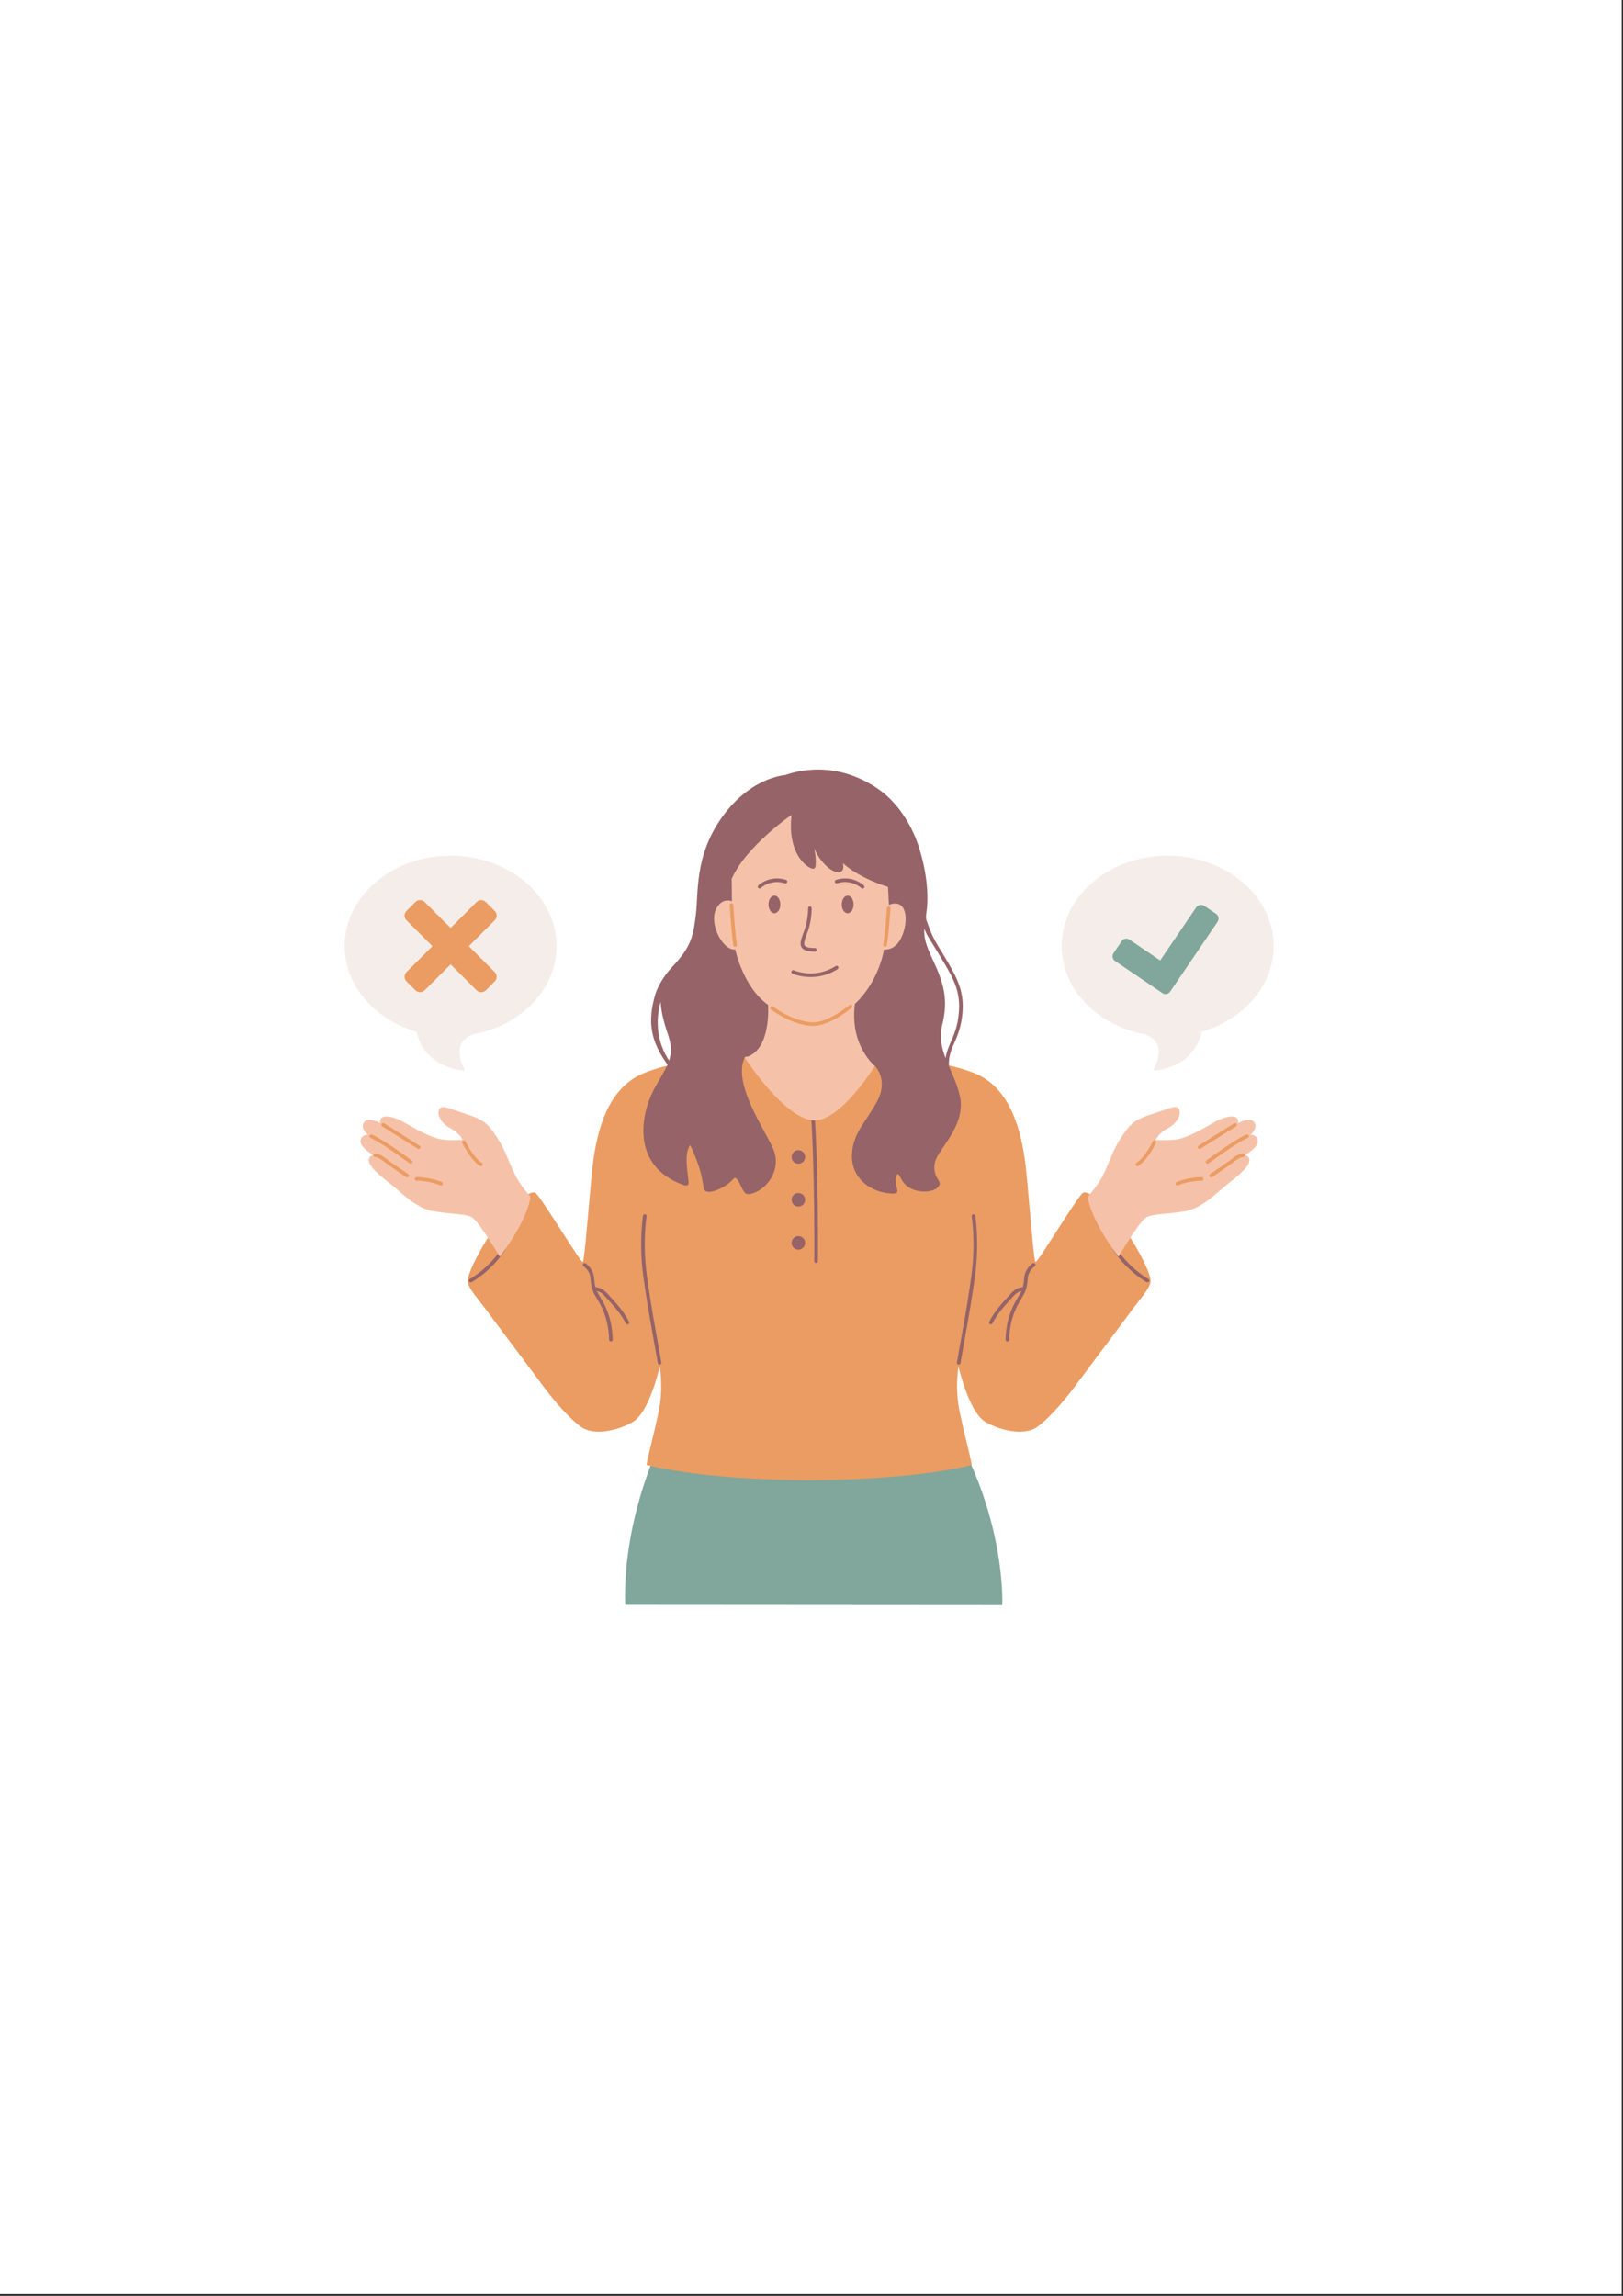 <svg xmlns="http://www.w3.org/2000/svg" xmlns:xlink="http://www.w3.org/1999/xlink" width="794" zoomAndPan="magnify" viewBox="0 0 595.5 842.25" height="1123" preserveAspectRatio="xMidYMid meet" version="1.0"><rect x="0" y="0" width="595.5" height="842.25" fill="#333333" stroke="none"/><defs><clipPath id="7652119c89"><path d="M 250.281 562.133 L 250.688 562.133 L 250.688 562.387 L 250.281 562.387 Z M 250.281 562.133 " clip-rule="nonzero"/></clipPath><clipPath id="9cb3fe046b"><path d="M 250.668 562.301 C 249.918 562.523 250.516 562.148 250.516 562.148 " clip-rule="nonzero"/></clipPath><clipPath id="3469db8547"><path d="M 0.016 0 L 594.984 0 L 594.984 841.5 L 0.016 841.5 Z M 0.016 0 " clip-rule="nonzero"/></clipPath><clipPath id="5069c6388d"><path d="M 244.793 576.691 L 245.242 576.691 L 245.242 576.973 L 244.793 576.973 Z M 244.793 576.691 " clip-rule="nonzero"/></clipPath><clipPath id="eb34d7b225"><path d="M 245.219 576.875 C 244.391 577.125 245.051 576.707 245.051 576.707 " clip-rule="nonzero"/></clipPath><clipPath id="eb59076a70"><path d="M 229 521.117 L 368 521.117 L 368 588.906 L 229 588.906 Z M 229 521.117 " clip-rule="nonzero"/></clipPath><clipPath id="045516a398"><path d="M 126.117 313.82 L 204.551 313.82 L 204.551 393 L 126.117 393 Z M 126.117 313.82 " clip-rule="nonzero"/></clipPath></defs><g clip-path="url(#7652119c89)"><g clip-path="url(#9cb3fe046b)"><path fill="#e7191f" d="M 246.996 559.152 L 253.742 559.152 L 253.742 565.672 L 246.996 565.672 Z M 246.996 559.152 " fill-opacity="1" fill-rule="nonzero"/></g></g><g clip-path="url(#3469db8547)"><rect x="-59.55" width="714.6" fill="#ffffff" y="-84.225" height="1010.7" fill-opacity="1"/><rect x="-59.55" width="714.6" fill="#ffffff" y="-84.225" height="1010.7" fill-opacity="1"/></g><g clip-path="url(#5069c6388d)"><g clip-path="url(#eb34d7b225)"><path fill="#e7191f" d="M 241.148 573.387 L 248.629 573.387 L 248.629 580.613 L 241.148 580.613 Z M 241.148 573.387 " fill-opacity="1" fill-rule="nonzero"/></g></g><g clip-path="url(#eb59076a70)"><path fill="#81a69b" d="M 241.02 532.098 C 241.02 532.098 228.449 558.766 229.383 588.719 L 367.734 588.812 C 367.734 588.812 369.074 562.879 353.855 532 C 342.438 508.832 241.02 532.098 241.02 532.098 " fill-opacity="1" fill-rule="evenodd"/></g><path fill="#eb9c62" d="M 296.887 400.227 L 320.73 386.938 C 320.73 386.938 350.859 388.992 361.129 395.504 C 371.402 402.023 375.246 415.734 376.676 430.945 C 378.109 446.148 379.309 462.336 379.934 462.961 C 380.555 463.586 395.484 438.594 397.402 437.551 C 399.32 436.52 405.879 441.953 411.07 448.719 C 416.258 455.484 422.586 467.41 422.156 470.219 C 421.727 473.02 418.066 476.785 414.453 481.746 C 410.84 486.703 399.785 501.285 395.93 506.555 C 392.07 511.828 386.012 519.43 380.73 523.344 C 375.453 527.258 365.602 524.219 361.289 521.445 C 356.977 518.676 353.629 509.129 351.672 501.375 C 351.672 501.375 350.395 509.145 351.926 516.934 C 353.453 524.727 355.996 533.922 356.559 537.379 C 356.559 537.379 339.359 542.52 298.547 543.055 L 298.547 543.086 C 297.988 543.078 295.781 543.078 295.223 543.086 L 295.223 543.055 C 254.406 542.516 237.207 537.379 237.207 537.379 C 237.77 533.922 240.312 524.723 241.844 516.934 C 243.375 509.145 242.094 501.375 242.094 501.375 C 240.133 509.133 236.793 518.676 232.48 521.445 C 228.168 524.219 218.316 527.258 213.035 523.344 C 207.758 519.43 201.699 511.828 197.84 506.555 C 193.984 501.285 182.926 486.703 179.312 481.746 C 175.703 476.785 172.039 473.023 171.609 470.219 C 171.18 467.41 177.512 455.484 182.699 448.719 C 187.887 441.953 194.449 436.52 196.367 437.551 C 198.285 438.594 213.215 463.586 213.836 462.961 C 214.461 462.336 215.66 446.148 217.09 430.945 C 218.52 415.734 222.363 402.023 232.641 395.504 C 242.91 388.992 271.918 386.742 271.918 386.742 Z M 296.887 400.227 " fill-opacity="1" fill-rule="evenodd"/><path fill="#956368" d="M 214.145 464.566 C 214.145 464.566 215.922 465.738 216.48 467.867 C 216.648 468.508 216.684 469.27 216.77 470.125 C 216.918 471.543 217.188 473.199 218.211 475.004 C 219.801 477.805 223.254 482.457 223.492 491.465 C 223.504 491.832 223.805 492.117 224.172 492.109 C 224.355 492.105 224.512 492.035 224.637 491.902 C 224.766 491.77 224.824 491.613 224.82 491.43 C 224.574 482.086 221.016 477.258 219.367 474.352 C 218.449 472.734 218.219 471.254 218.09 469.988 C 217.996 469.055 217.945 468.23 217.762 467.531 C 217.074 464.898 214.871 463.461 214.871 463.461 C 214.719 463.359 214.555 463.328 214.375 463.367 C 214.195 463.402 214.055 463.496 213.953 463.652 C 213.855 463.805 213.824 463.969 213.859 464.148 C 213.898 464.328 213.992 464.465 214.145 464.566 M 379.621 464.566 C 379.621 464.566 377.844 465.738 377.289 467.867 C 377.121 468.508 377.086 469.27 376.996 470.125 C 376.852 471.543 376.578 473.199 375.555 475.004 C 373.965 477.805 370.516 482.457 370.277 491.465 C 370.277 491.652 370.211 491.809 370.078 491.941 C 369.945 492.07 369.781 492.133 369.598 492.129 C 369.41 492.125 369.25 492.055 369.125 491.918 C 369 491.777 368.941 491.617 368.949 491.43 C 369.195 482.086 372.754 477.258 374.402 474.352 C 375.32 472.734 375.551 471.254 375.68 469.988 C 375.773 469.055 375.828 468.23 376.004 467.531 C 376.695 464.898 378.895 463.461 378.895 463.461 C 379.047 463.359 379.211 463.328 379.391 463.363 C 379.57 463.402 379.711 463.496 379.812 463.648 C 379.914 463.801 379.945 463.969 379.906 464.148 C 379.871 464.328 379.773 464.469 379.621 464.566 " fill-opacity="1" fill-rule="evenodd"/><path fill="#956368" d="M 218.219 473.539 C 218.219 473.539 219.961 473.293 221.918 475.469 C 224.648 478.516 227.727 481.641 229.617 485.488 C 229.695 485.652 229.824 485.766 229.996 485.824 C 230.168 485.883 230.34 485.871 230.504 485.793 C 230.668 485.711 230.777 485.582 230.836 485.41 C 230.895 485.238 230.887 485.066 230.809 484.902 C 228.863 480.945 225.715 477.719 222.898 474.586 C 220.348 471.738 217.98 472.238 217.98 472.238 C 217.809 472.273 217.668 472.367 217.57 472.516 C 217.469 472.664 217.438 472.828 217.469 473.004 C 217.5 473.18 217.59 473.32 217.734 473.426 C 217.883 473.531 218.043 473.566 218.219 473.539 M 375.551 473.539 C 375.551 473.539 373.809 473.293 371.852 475.469 C 369.121 478.516 366.043 481.641 364.152 485.488 C 364.074 485.652 363.945 485.766 363.773 485.824 C 363.602 485.883 363.43 485.871 363.266 485.793 C 363.102 485.711 362.992 485.582 362.93 485.41 C 362.871 485.238 362.883 485.066 362.961 484.902 C 364.902 480.945 368.055 477.719 370.863 474.586 C 373.422 471.738 375.781 472.238 375.781 472.238 C 375.965 472.27 376.105 472.359 376.211 472.512 C 376.312 472.66 376.352 472.824 376.316 473.008 C 376.285 473.188 376.195 473.328 376.043 473.434 C 375.895 473.539 375.73 473.574 375.551 473.539 M 235.934 445.98 C 235.934 445.98 234.328 455.703 236.031 468.164 C 237.926 481.988 240.172 492.832 241.355 500.062 C 241.387 500.246 241.473 500.387 241.621 500.496 C 241.77 500.602 241.934 500.641 242.117 500.613 C 242.297 500.582 242.441 500.492 242.547 500.344 C 242.656 500.195 242.695 500.031 242.664 499.852 C 241.484 492.629 239.238 481.793 237.344 467.98 C 235.672 455.742 237.242 446.195 237.242 446.195 C 237.27 446.016 237.23 445.852 237.125 445.703 C 237.02 445.555 236.875 445.465 236.695 445.434 C 236.516 445.406 236.348 445.445 236.199 445.551 C 236.051 445.656 235.961 445.801 235.934 445.98 M 357.836 445.98 C 357.836 445.98 359.441 455.703 357.734 468.164 C 355.844 481.988 353.594 492.832 352.414 500.062 C 352.383 500.246 352.293 500.391 352.145 500.496 C 351.996 500.602 351.832 500.641 351.652 500.613 C 351.473 500.582 351.328 500.492 351.223 500.344 C 351.113 500.195 351.074 500.031 351.105 499.852 C 352.285 492.629 354.531 481.793 356.422 467.98 C 358.094 455.742 356.527 446.195 356.527 446.195 C 356.5 446.016 356.535 445.852 356.645 445.699 C 356.75 445.551 356.895 445.465 357.074 445.434 C 357.258 445.406 357.422 445.441 357.57 445.551 C 357.719 445.656 357.809 445.801 357.836 445.98 M 173.02 470.355 C 173.02 470.355 180.238 466.512 185.453 458.316 C 185.555 458.164 185.586 457.996 185.547 457.816 C 185.508 457.637 185.406 457.5 185.25 457.402 C 185.098 457.301 184.93 457.27 184.75 457.312 C 184.57 457.352 184.434 457.449 184.336 457.605 C 179.324 465.484 172.398 469.191 172.398 469.191 C 172.234 469.277 172.129 469.41 172.074 469.582 C 172.023 469.758 172.039 469.93 172.125 470.09 C 172.297 470.41 172.699 470.531 173.02 470.359 M 420.746 470.355 C 420.746 470.355 413.527 466.512 408.312 458.316 C 408.215 458.16 408.184 457.996 408.223 457.816 C 408.262 457.641 408.359 457.5 408.512 457.402 C 408.668 457.301 408.836 457.27 409.016 457.312 C 409.195 457.352 409.332 457.449 409.43 457.605 C 414.445 465.484 421.375 469.191 421.375 469.191 C 421.691 469.363 421.816 469.766 421.641 470.09 C 421.555 470.25 421.422 470.355 421.25 470.41 C 421.074 470.461 420.906 470.445 420.746 470.359 " fill-opacity="1" fill-rule="evenodd"/><path fill="#f5c2a9" d="M 183.355 461.02 C 183.355 461.02 192.387 449.633 194.578 439.824 C 194.68 439.344 194.566 438.918 194.238 438.547 C 193.145 437.293 190.484 434.074 188.852 430.684 C 186.508 425.812 185.23 421.547 182.359 417.227 C 179.488 412.91 178.016 410.918 171.594 408.867 C 164.828 406.711 162.109 405.07 161.145 406.977 C 160.195 408.852 161.91 412.188 165.234 413.879 C 168.562 415.566 169.734 418.156 169.734 418.156 C 169.734 418.156 164.324 418.523 161.164 417.828 C 157.996 417.125 153.121 414.57 149.141 412.199 C 144.996 409.734 139.02 407.836 139.488 412.035 C 139.488 412.035 134.984 409.395 133.5 411.824 C 132.141 414.051 134.941 416.254 134.941 416.254 C 134.941 416.254 132.555 416.156 132.293 418.461 C 132.074 420.363 134.648 422.258 136.816 423.664 C 136.816 423.664 134.234 424.527 135.918 427.359 C 137.602 430.191 143.062 433.98 146.762 437.25 C 150.461 440.52 154.582 443.602 159.051 444.344 C 166.621 445.605 171.703 445.195 173.691 446.961 C 176.633 449.559 183.359 461.02 183.359 461.02 M 410.414 461.02 C 410.414 461.02 401.383 449.633 399.188 439.824 C 399.09 439.371 399.223 438.895 399.527 438.547 C 400.625 437.293 403.285 434.074 404.918 430.684 C 407.262 425.812 408.539 421.547 411.406 417.227 C 414.281 412.91 415.75 410.918 422.18 408.867 C 428.941 406.711 431.652 405.07 432.621 406.977 C 433.574 408.852 431.859 412.188 428.535 413.879 C 425.207 415.566 424.035 418.156 424.035 418.156 C 424.035 418.156 429.441 418.523 432.605 417.828 C 435.773 417.125 440.648 414.57 444.629 412.199 C 448.773 409.734 454.746 407.836 454.277 412.035 C 454.277 412.035 458.785 409.395 460.27 411.824 C 461.629 414.051 458.824 416.254 458.824 416.254 C 458.824 416.254 461.211 416.156 461.473 418.461 C 461.695 420.363 459.121 422.258 456.953 423.664 C 456.953 423.664 459.535 424.527 457.852 427.359 C 456.168 430.191 450.707 433.98 447.008 437.25 C 443.305 440.52 439.184 443.602 434.719 444.344 C 427.148 445.605 422.066 445.195 420.074 446.961 C 417.137 449.559 410.414 461.02 410.414 461.02 " fill-opacity="1" fill-rule="evenodd"/><path fill="#eb9c62" d="M 152.848 433.137 C 152.848 433.137 157.34 433.102 161.551 434.84 C 161.723 434.91 161.891 434.91 162.059 434.84 C 162.227 434.77 162.348 434.652 162.414 434.484 C 162.488 434.312 162.488 434.145 162.418 433.977 C 162.348 433.805 162.23 433.684 162.059 433.617 C 157.598 431.77 152.836 431.812 152.836 431.812 C 152.652 431.812 152.5 431.879 152.371 432.008 C 152.242 432.141 152.176 432.297 152.176 432.477 C 152.18 432.66 152.246 432.816 152.375 432.945 C 152.508 433.074 152.664 433.137 152.848 433.137 M 137.691 424.461 C 137.691 424.461 138.711 424.422 140.469 425.805 C 142.512 427.414 149 431.793 149 431.793 C 149.152 431.91 149.324 431.953 149.512 431.922 C 149.699 431.891 149.848 431.793 149.957 431.637 C 150.062 431.477 150.094 431.305 150.051 431.117 C 150.012 430.934 149.906 430.789 149.742 430.695 C 149.742 430.695 143.312 426.359 141.289 424.766 C 138.977 422.941 137.562 423.141 137.562 423.141 C 137.383 423.16 137.23 423.238 137.113 423.379 C 137 423.52 136.949 423.68 136.965 423.863 C 136.984 424.047 137.062 424.195 137.203 424.312 C 137.344 424.43 137.508 424.48 137.688 424.461 M 169.625 419.316 C 169.625 419.316 172.594 425.52 176.141 427.738 C 176.293 427.828 176.457 427.852 176.633 427.809 C 176.805 427.766 176.941 427.668 177.035 427.516 C 177.129 427.363 177.16 427.203 177.121 427.027 C 177.086 426.852 176.992 426.715 176.844 426.613 C 173.543 424.551 170.82 418.75 170.82 418.75 C 170.742 418.578 170.617 418.461 170.445 418.395 C 170.27 418.328 170.098 418.336 169.93 418.418 C 169.758 418.496 169.645 418.625 169.586 418.801 C 169.523 418.98 169.539 419.152 169.625 419.316 M 136.004 417.465 C 136.004 417.465 139.148 418.562 150.355 426.801 C 150.504 426.895 150.664 426.93 150.84 426.898 C 151.012 426.863 151.152 426.777 151.258 426.637 C 151.359 426.492 151.402 426.336 151.379 426.16 C 151.355 425.984 151.277 425.84 151.141 425.73 C 139.676 417.305 136.434 416.207 136.434 416.207 C 136.262 416.156 136.098 416.172 135.938 416.25 C 135.777 416.332 135.668 416.457 135.609 416.629 C 135.555 416.797 135.562 416.961 135.637 417.125 C 135.715 417.285 135.836 417.398 136.004 417.465 M 140.25 413.219 C 140.25 413.219 150.199 419.441 153.254 421.41 C 153.41 421.512 153.578 421.539 153.754 421.5 C 153.934 421.461 154.074 421.367 154.172 421.211 C 154.273 421.059 154.301 420.895 154.262 420.715 C 154.223 420.535 154.129 420.398 153.973 420.301 C 150.914 418.324 140.949 412.094 140.949 412.094 C 140.797 411.996 140.629 411.969 140.449 412.012 C 140.273 412.055 140.133 412.152 140.035 412.305 C 139.941 412.461 139.914 412.629 139.953 412.809 C 139.996 412.984 140.094 413.121 140.25 413.219 M 440.922 433.137 C 440.922 433.137 436.43 433.102 432.219 434.84 C 432.047 434.91 431.879 434.91 431.711 434.84 C 431.543 434.77 431.422 434.652 431.355 434.484 C 431.281 434.312 431.281 434.145 431.352 433.977 C 431.422 433.805 431.539 433.684 431.711 433.617 C 436.172 431.77 440.934 431.812 440.934 431.812 C 441.117 431.812 441.273 431.879 441.398 432.008 C 441.527 432.141 441.59 432.297 441.59 432.48 C 441.59 432.664 441.523 432.816 441.391 432.945 C 441.262 433.074 441.102 433.137 440.922 433.137 M 456.074 424.461 C 456.074 424.461 455.059 424.422 453.297 425.805 C 451.258 427.414 444.77 431.793 444.77 431.793 C 444.617 431.91 444.445 431.953 444.258 431.922 C 444.07 431.891 443.922 431.793 443.812 431.637 C 443.707 431.477 443.676 431.305 443.719 431.117 C 443.758 430.934 443.863 430.789 444.027 430.695 C 444.027 430.695 450.457 426.359 452.48 424.766 C 454.793 422.941 456.207 423.141 456.207 423.141 C 456.379 423.172 456.516 423.254 456.621 423.395 C 456.727 423.531 456.773 423.688 456.754 423.863 C 456.738 424.035 456.664 424.18 456.535 424.293 C 456.402 424.41 456.25 424.465 456.078 424.461 M 424.145 419.316 C 424.145 419.316 421.172 425.52 417.625 427.738 C 417.469 427.832 417.305 427.859 417.125 427.82 C 416.949 427.777 416.809 427.68 416.711 427.527 C 416.617 427.371 416.59 427.203 416.633 427.027 C 416.672 426.848 416.77 426.711 416.926 426.613 C 420.223 424.551 422.949 418.75 422.949 418.75 C 423.027 418.578 423.152 418.461 423.324 418.395 C 423.5 418.328 423.672 418.336 423.84 418.418 C 424.012 418.496 424.125 418.625 424.184 418.801 C 424.246 418.98 424.23 419.152 424.145 419.316 M 457.766 417.465 C 457.766 417.465 454.617 418.562 443.414 426.801 C 443.266 426.895 443.105 426.93 442.93 426.898 C 442.758 426.863 442.617 426.777 442.512 426.637 C 442.41 426.492 442.367 426.336 442.391 426.16 C 442.414 425.984 442.492 425.84 442.629 425.73 C 454.094 417.305 457.336 416.207 457.336 416.207 C 457.512 416.148 457.68 416.156 457.844 416.238 C 458.008 416.32 458.117 416.445 458.18 416.617 C 458.238 416.793 458.227 416.961 458.148 417.125 C 458.066 417.289 457.941 417.402 457.766 417.465 M 453.52 413.219 C 453.52 413.219 443.566 419.441 440.512 421.41 C 440.355 421.512 440.191 421.543 440.012 421.504 C 439.832 421.465 439.695 421.367 439.598 421.211 C 439.496 421.059 439.469 420.895 439.508 420.715 C 439.547 420.535 439.641 420.398 439.797 420.301 C 442.852 418.324 452.812 412.094 452.812 412.094 C 452.969 412.004 453.133 411.98 453.309 412.023 C 453.48 412.066 453.617 412.164 453.711 412.316 C 453.805 412.469 453.836 412.633 453.797 412.805 C 453.762 412.98 453.668 413.117 453.52 413.219 " fill-opacity="1" fill-rule="evenodd"/><g clip-path="url(#045516a398)"><path fill="#f5ede9" d="M 152.91 378.473 C 137.539 374.043 126.461 361.648 126.461 347.059 C 126.461 328.762 143.883 313.91 165.34 313.91 C 186.797 313.91 204.223 328.762 204.223 347.059 C 204.223 362.91 191.145 376.18 173.688 379.441 C 165.824 382.195 169.09 389.664 170.422 392.094 C 170.516 392.254 170.508 392.414 170.402 392.566 C 170.297 392.723 170.152 392.785 169.969 392.762 C 156.52 390.883 153.559 382.004 152.91 378.473 " fill-opacity="1" fill-rule="evenodd"/></g><path fill="#f5ede9" d="M 440.859 378.473 C 456.227 374.043 467.309 361.648 467.309 347.059 C 467.309 328.762 449.887 313.91 428.426 313.91 C 406.969 313.91 389.547 328.762 389.547 347.059 C 389.547 362.91 402.625 376.18 420.082 379.441 C 427.945 382.195 424.672 389.664 423.348 392.094 C 423.262 392.246 423.27 392.426 423.367 392.57 C 423.473 392.727 423.617 392.789 423.805 392.762 C 437.25 390.883 440.211 382.004 440.859 378.473 " fill-opacity="1" fill-rule="evenodd"/><path fill="#eb9c62" d="M 165.34 340.41 L 174.832 330.922 C 175.062 330.691 175.324 330.516 175.625 330.395 C 175.922 330.27 176.234 330.207 176.555 330.207 C 176.879 330.207 177.191 330.27 177.488 330.395 C 177.789 330.516 178.051 330.691 178.281 330.922 C 179.277 331.914 180.52 333.164 181.516 334.156 C 182.469 335.109 182.469 336.648 181.516 337.602 L 172.023 347.094 L 181.516 356.582 C 182.469 357.535 182.469 359.074 181.516 360.027 C 180.52 361.02 179.277 362.27 178.281 363.262 C 177.328 364.215 175.785 364.215 174.832 363.262 L 165.34 353.77 L 155.848 363.262 C 154.898 364.215 153.352 364.215 152.402 363.262 L 149.168 360.027 C 148.215 359.074 148.215 357.535 149.168 356.582 L 158.66 347.094 L 149.164 337.602 C 148.215 336.648 148.215 335.105 149.164 334.152 L 152.402 330.922 C 152.629 330.691 152.895 330.516 153.191 330.395 C 153.492 330.27 153.801 330.211 154.125 330.211 C 154.449 330.211 154.758 330.27 155.055 330.395 C 155.355 330.516 155.617 330.691 155.848 330.922 Z M 165.34 340.41 " fill-opacity="1" fill-rule="evenodd"/><path fill="#81a69b" d="M 425.688 352.336 L 438.883 332.898 C 439.047 332.66 439.246 332.465 439.484 332.309 C 439.727 332.148 439.988 332.043 440.27 331.988 C 440.551 331.938 440.832 331.938 441.113 331.996 C 441.395 332.055 441.652 332.164 441.891 332.324 C 443.16 333.191 444.859 334.336 446.129 335.199 C 446.367 335.359 446.566 335.559 446.723 335.801 C 446.883 336.039 446.988 336.301 447.043 336.582 C 447.098 336.867 447.094 337.148 447.035 337.43 C 446.977 337.711 446.867 337.969 446.703 338.207 C 442.668 344.152 429.953 362.883 429.953 362.883 L 429.953 362.879 L 429.344 363.773 C 429.035 364.219 428.57 364.527 428.039 364.633 C 427.488 364.734 426.977 364.629 426.512 364.316 C 422.613 361.668 413.004 355.152 409.098 352.508 C 408.875 352.355 408.691 352.164 408.543 351.941 C 408.395 351.715 408.293 351.469 408.242 351.203 C 408.191 350.938 408.195 350.676 408.25 350.41 C 408.305 350.145 408.406 349.902 408.559 349.68 C 409.457 348.363 410.688 346.543 411.582 345.227 C 411.887 344.781 412.352 344.473 412.883 344.371 C 413.414 344.27 413.961 344.383 414.41 344.688 Z M 425.688 352.336 " fill-opacity="1" fill-rule="evenodd"/><path fill="#956368" d="M 300.09 462.66 C 300.09 462.66 300.371 428.25 298.742 406.75 C 298.73 406.57 298.652 406.418 298.516 406.301 C 298.375 406.184 298.215 406.129 298.035 406.141 C 297.852 406.156 297.699 406.23 297.582 406.367 C 297.461 406.508 297.406 406.668 297.422 406.852 C 299.047 428.309 298.766 462.652 298.766 462.652 C 298.758 462.84 298.816 463 298.945 463.137 C 299.074 463.273 299.234 463.344 299.422 463.344 C 299.609 463.348 299.77 463.277 299.902 463.145 C 300.035 463.008 300.098 462.848 300.09 462.66 " fill-opacity="1" fill-rule="evenodd"/><path fill="#956368" d="M 295.406 424.426 C 295.406 424.754 295.344 425.07 295.223 425.375 C 294.961 426.012 294.516 426.457 293.879 426.719 C 293.246 426.98 292.613 426.98 291.98 426.719 C 291.344 426.457 290.898 426.012 290.637 425.375 C 290.375 424.742 290.375 424.113 290.637 423.48 C 290.898 422.844 291.344 422.395 291.98 422.137 C 292.285 422.012 292.602 421.949 292.93 421.949 C 293.258 421.949 293.574 422.012 293.879 422.137 C 294.18 422.262 294.449 422.441 294.684 422.672 C 294.914 422.906 295.094 423.176 295.223 423.48 C 295.348 423.781 295.406 424.098 295.406 424.426 M 295.406 440.137 C 295.406 440.465 295.344 440.781 295.223 441.086 C 294.961 441.719 294.516 442.168 293.879 442.426 C 293.246 442.691 292.613 442.691 291.98 442.426 C 291.344 442.168 290.898 441.723 290.637 441.086 C 290.375 440.453 290.375 439.82 290.637 439.188 C 290.898 438.555 291.344 438.105 291.98 437.848 C 292.285 437.723 292.602 437.66 292.93 437.66 C 293.258 437.66 293.574 437.723 293.879 437.848 C 294.184 437.973 294.449 438.152 294.684 438.383 C 294.914 438.617 295.094 438.887 295.223 439.188 C 295.348 439.492 295.406 439.809 295.406 440.137 M 295.406 455.945 C 295.406 456.273 295.344 456.59 295.223 456.895 C 295.098 457.199 294.918 457.465 294.684 457.695 C 294.449 457.93 294.18 458.109 293.879 458.234 C 293.246 458.496 292.613 458.496 291.98 458.234 C 291.676 458.109 291.406 457.93 291.176 457.695 C 290.691 457.215 290.449 456.629 290.449 455.945 C 290.449 455.262 290.691 454.68 291.176 454.195 C 291.41 453.961 291.676 453.781 291.98 453.656 C 292.613 453.395 293.246 453.395 293.879 453.656 C 294.18 453.781 294.449 453.961 294.684 454.195 C 295.168 454.676 295.41 455.262 295.406 455.945 " fill-opacity="1" fill-rule="nonzero"/><path fill="#956368" d="M 339.949 337.598 C 339.648 336.723 339.793 335.516 339.902 334.832 C 340.684 329.688 340.5 320.871 336.883 309.961 C 335.141 304.707 330.699 295.328 322.309 289.492 C 313.391 283.281 301.324 279.836 287.965 284.348 C 287.965 284.348 274.664 285.098 263.973 301.164 C 254.938 314.738 256.293 327.309 255.309 335.637 C 254.324 343.961 253.312 347.625 246.629 354.711 C 243.801 357.711 241.355 361.742 240.477 364.664 C 237.344 375.141 238.898 382.16 244.922 390.578 C 243.684 393.441 241.656 396.301 239.637 400.285 C 235.176 409.074 231.469 427.793 250.816 434.73 C 250.816 434.73 252.719 435.453 252.66 433.859 C 252.543 430.676 250.73 423.551 253.227 420.074 C 253.227 420.074 256.336 426.25 257.516 431.961 C 258.414 436.344 257.941 437.203 260.211 437.203 C 262.477 437.207 266.805 435.211 269.277 432.266 C 269.277 432.266 270.086 431.391 271.352 434.031 C 273.027 437.52 273.266 438.762 276.461 437.66 C 282.148 435.699 286.5 428.539 283.895 421.949 C 281.297 415.355 268.246 397.23 273.395 387.664 L 321.02 391.055 C 321.02 391.055 326.25 396.137 321.668 404.324 C 316.953 412.727 313.023 415.727 312.602 423.445 C 312.184 431.164 318.02 436.59 325.312 437.66 C 329.887 438.328 329.453 437.344 328.949 435.406 C 328.645 434.242 328.473 432.309 328.898 431.379 C 330.043 428.898 329.855 433.656 333.883 435.832 C 337.914 438.012 343.664 437.23 344.695 434.727 C 345.141 433.66 344.152 432.918 343.551 431.59 C 342.742 429.805 342.301 427.273 343.816 424.43 C 346.457 419.461 354.305 411.66 352.18 402.062 C 351.301 398.094 349.645 394.57 348.168 391.137 C 348.008 387.965 348.773 385.809 349.75 383.539 C 351.098 380.391 352.816 377.012 353.203 370.699 C 353.734 361.938 349.957 356.555 343.879 346.5 C 341.852 343.141 340.613 339.543 339.949 337.598 M 242.375 367.535 C 240.414 374.746 241.109 382.465 245.496 389.074 C 246.367 386.422 246.461 383.605 245.168 379.762 C 243.871 375.922 242.621 371.68 242.375 367.535 M 339.121 340.625 C 339.055 343.871 339.379 345.922 342.117 351.766 C 346.328 360.754 348.031 366.629 345.699 376.043 C 344.605 380.441 345.484 384.316 346.953 388.18 C 347.219 386.266 347.82 384.672 348.531 383.016 C 349.828 379.973 351.508 376.715 351.879 370.613 C 352.395 362.117 348.641 356.934 342.742 347.184 C 341.211 344.652 340.004 343.02 339.121 340.625 " fill-opacity="1" fill-rule="evenodd"/><path fill="#f5c2a9" d="M 290.445 298.906 C 290.445 298.906 273.742 310.391 268.465 322.387 L 268.555 330.609 C 268.555 330.609 264.52 328.902 262.48 334.152 C 260.445 339.402 265.254 348.777 269.773 348.309 C 269.773 348.309 272.602 362.141 281.812 368.625 C 281.812 368.625 283.117 385.699 273.246 387.945 C 273.246 387.945 287.918 410.789 298.766 411.012 C 308.516 411.215 321.02 391.055 321.02 391.055 C 321.02 391.055 311.676 383.645 313.676 368.266 C 313.676 368.266 321.848 361.391 324.371 348.309 C 324.371 348.309 328.941 349.086 331.246 342.703 C 333.551 336.32 332.164 329.523 326.156 331.949 L 325.82 325.355 C 325.82 325.355 315.773 322.496 309.227 316.613 C 309.227 316.613 310.309 320.184 307.371 319.965 C 304.43 319.738 300.352 315.387 298.766 311.078 C 298.766 311.078 300.039 317.828 298.766 318.617 C 297.488 319.406 288.594 314.359 290.445 298.906 " fill-opacity="1" fill-rule="evenodd"/><path fill="#eb9c62" d="M 282.852 370.281 C 282.852 370.281 290.211 376.043 298.016 376.352 C 300.527 376.453 303.379 375.414 305.883 374.105 C 309.555 372.191 312.48 369.727 312.48 369.727 C 312.621 369.609 312.699 369.461 312.715 369.277 C 312.73 369.098 312.68 368.938 312.562 368.797 C 312.445 368.656 312.297 368.578 312.113 368.562 C 311.934 368.547 311.773 368.598 311.633 368.715 C 311.633 368.715 308.809 371.082 305.27 372.926 C 302.973 374.133 300.371 375.121 298.07 375.027 C 290.656 374.734 283.676 369.242 283.676 369.242 C 283.531 369.129 283.367 369.082 283.188 369.102 C 283.004 369.125 282.855 369.207 282.742 369.352 C 282.629 369.496 282.582 369.656 282.605 369.84 C 282.625 370.023 282.707 370.168 282.852 370.281 M 325.391 333.176 C 325.391 333.176 324.797 342.922 324.059 346.539 C 324.02 346.719 324.055 346.887 324.156 347.039 C 324.258 347.191 324.398 347.285 324.578 347.324 C 324.758 347.359 324.922 347.328 325.078 347.227 C 325.23 347.125 325.324 346.98 325.359 346.801 C 326.105 343.137 326.719 333.254 326.719 333.254 C 326.734 333.066 326.684 332.902 326.562 332.758 C 326.438 332.613 326.285 332.535 326.094 332.527 C 325.906 332.516 325.742 332.574 325.605 332.703 C 325.465 332.828 325.395 332.988 325.391 333.176 M 267.711 332.023 C 267.711 332.023 268.469 343.598 269.094 346.801 C 269.125 346.98 269.219 347.121 269.371 347.223 C 269.523 347.324 269.688 347.359 269.867 347.324 C 270.047 347.289 270.188 347.195 270.293 347.043 C 270.395 346.895 270.426 346.727 270.391 346.547 C 269.777 343.383 269.031 331.938 269.031 331.938 C 269.02 331.754 268.945 331.602 268.809 331.484 C 268.672 331.363 268.512 331.309 268.328 331.324 C 268.148 331.332 267.996 331.406 267.875 331.543 C 267.75 331.68 267.695 331.84 267.711 332.023 " fill-opacity="1" fill-rule="evenodd"/><path fill="#956368" d="M 290.699 357.145 C 290.699 357.145 298.945 360.883 307.312 355.52 C 307.469 355.422 307.566 355.281 307.605 355.102 C 307.645 354.926 307.613 354.758 307.516 354.602 C 307.418 354.449 307.277 354.352 307.098 354.312 C 306.918 354.273 306.754 354.305 306.598 354.402 C 298.863 359.359 291.242 355.938 291.242 355.938 C 291.082 355.879 290.918 355.883 290.762 355.949 C 290.602 356.02 290.484 356.133 290.414 356.289 C 290.344 356.445 290.336 356.609 290.391 356.773 C 290.445 356.938 290.547 357.059 290.699 357.145 M 296.484 333.227 C 296.484 333.227 296.57 337.16 295.227 340.996 C 294.668 342.59 294.078 343.992 293.852 345.141 C 293.672 346.07 293.723 346.855 294.086 347.484 C 294.398 348.016 294.938 348.461 295.832 348.742 C 296.574 348.977 297.59 349.113 298.965 349.113 C 299.152 349.121 299.316 349.059 299.449 348.926 C 299.586 348.797 299.656 348.637 299.656 348.449 C 299.656 348.262 299.586 348.102 299.449 347.973 C 299.316 347.84 299.152 347.777 298.965 347.785 C 297.77 347.785 296.879 347.688 296.23 347.48 C 295.73 347.324 295.406 347.113 295.234 346.816 C 295.012 346.441 295.043 345.957 295.152 345.395 C 295.367 344.301 295.945 342.957 296.477 341.434 C 297.898 337.367 297.812 333.203 297.812 333.203 C 297.816 333.016 297.75 332.855 297.617 332.723 C 297.484 332.59 297.324 332.523 297.137 332.527 C 296.949 332.531 296.789 332.602 296.664 332.742 C 296.535 332.879 296.477 333.039 296.488 333.227 M 279.129 325.781 C 279.129 325.781 282.668 322.352 288 324.035 C 288.172 324.09 288.344 324.078 288.504 323.992 C 288.668 323.906 288.777 323.777 288.832 323.602 C 288.887 323.43 288.871 323.262 288.785 323.098 C 288.703 322.938 288.57 322.828 288.398 322.773 C 282.258 320.836 278.203 324.832 278.203 324.832 C 278.086 324.961 278.027 325.113 278.031 325.289 C 278.035 325.465 278.098 325.617 278.219 325.742 C 278.344 325.867 278.492 325.934 278.668 325.941 C 278.844 325.949 278.996 325.895 279.129 325.781 M 316.953 324.832 C 316.953 324.832 312.898 320.836 306.758 322.77 C 306.582 322.824 306.453 322.934 306.367 323.098 C 306.285 323.258 306.27 323.426 306.324 323.602 C 306.379 323.777 306.488 323.906 306.652 323.992 C 306.812 324.078 306.984 324.09 307.156 324.035 C 312.488 322.352 316.027 325.781 316.027 325.781 C 316.156 325.91 316.312 325.977 316.5 325.977 C 316.684 325.977 316.844 325.91 316.973 325.777 C 317.102 325.645 317.164 325.488 317.16 325.301 C 317.156 325.117 317.086 324.961 316.953 324.832 " fill-opacity="1" fill-rule="evenodd"/><path fill="#956368" d="M 286.305 331.789 C 286.305 332.219 286.25 332.637 286.141 333.035 C 286.039 333.406 285.883 333.758 285.668 334.082 C 285.484 334.367 285.25 334.602 284.965 334.785 C 284.715 334.949 284.438 335.031 284.133 335.035 C 283.848 335.035 283.57 334.953 283.309 334.785 C 283.023 334.602 282.789 334.367 282.605 334.082 C 282.391 333.758 282.234 333.406 282.133 333.035 C 282.023 332.625 281.969 332.211 281.969 331.789 C 281.969 331.359 282.023 330.945 282.133 330.547 C 282.234 330.172 282.391 329.824 282.605 329.5 C 282.809 329.191 283.043 328.957 283.309 328.793 C 283.57 328.629 283.848 328.547 284.133 328.547 C 284.426 328.547 284.703 328.629 284.965 328.793 C 285.23 328.957 285.465 329.195 285.668 329.5 C 285.871 329.805 286.027 330.152 286.141 330.547 C 286.25 330.945 286.305 331.359 286.305 331.789 M 313.184 331.789 C 313.184 332.219 313.129 332.637 313.02 333.035 C 312.922 333.406 312.766 333.758 312.551 334.082 C 312.367 334.367 312.133 334.602 311.848 334.785 C 311.594 334.949 311.316 335.031 311.016 335.035 C 310.73 335.035 310.453 334.953 310.191 334.785 C 309.902 334.602 309.668 334.367 309.484 334.082 C 309.273 333.758 309.117 333.406 309.016 333.035 C 308.906 332.625 308.852 332.211 308.852 331.789 C 308.852 331.359 308.906 330.945 309.016 330.547 C 309.125 330.152 309.285 329.805 309.484 329.5 C 309.668 329.215 309.902 328.977 310.191 328.793 C 310.453 328.629 310.73 328.547 311.016 328.547 C 311.309 328.547 311.582 328.629 311.848 328.793 C 312.113 328.957 312.348 329.195 312.551 329.5 C 312.754 329.805 312.91 330.152 313.02 330.547 C 313.129 330.945 313.184 331.359 313.184 331.789 " fill-opacity="1" fill-rule="nonzero"/></svg>